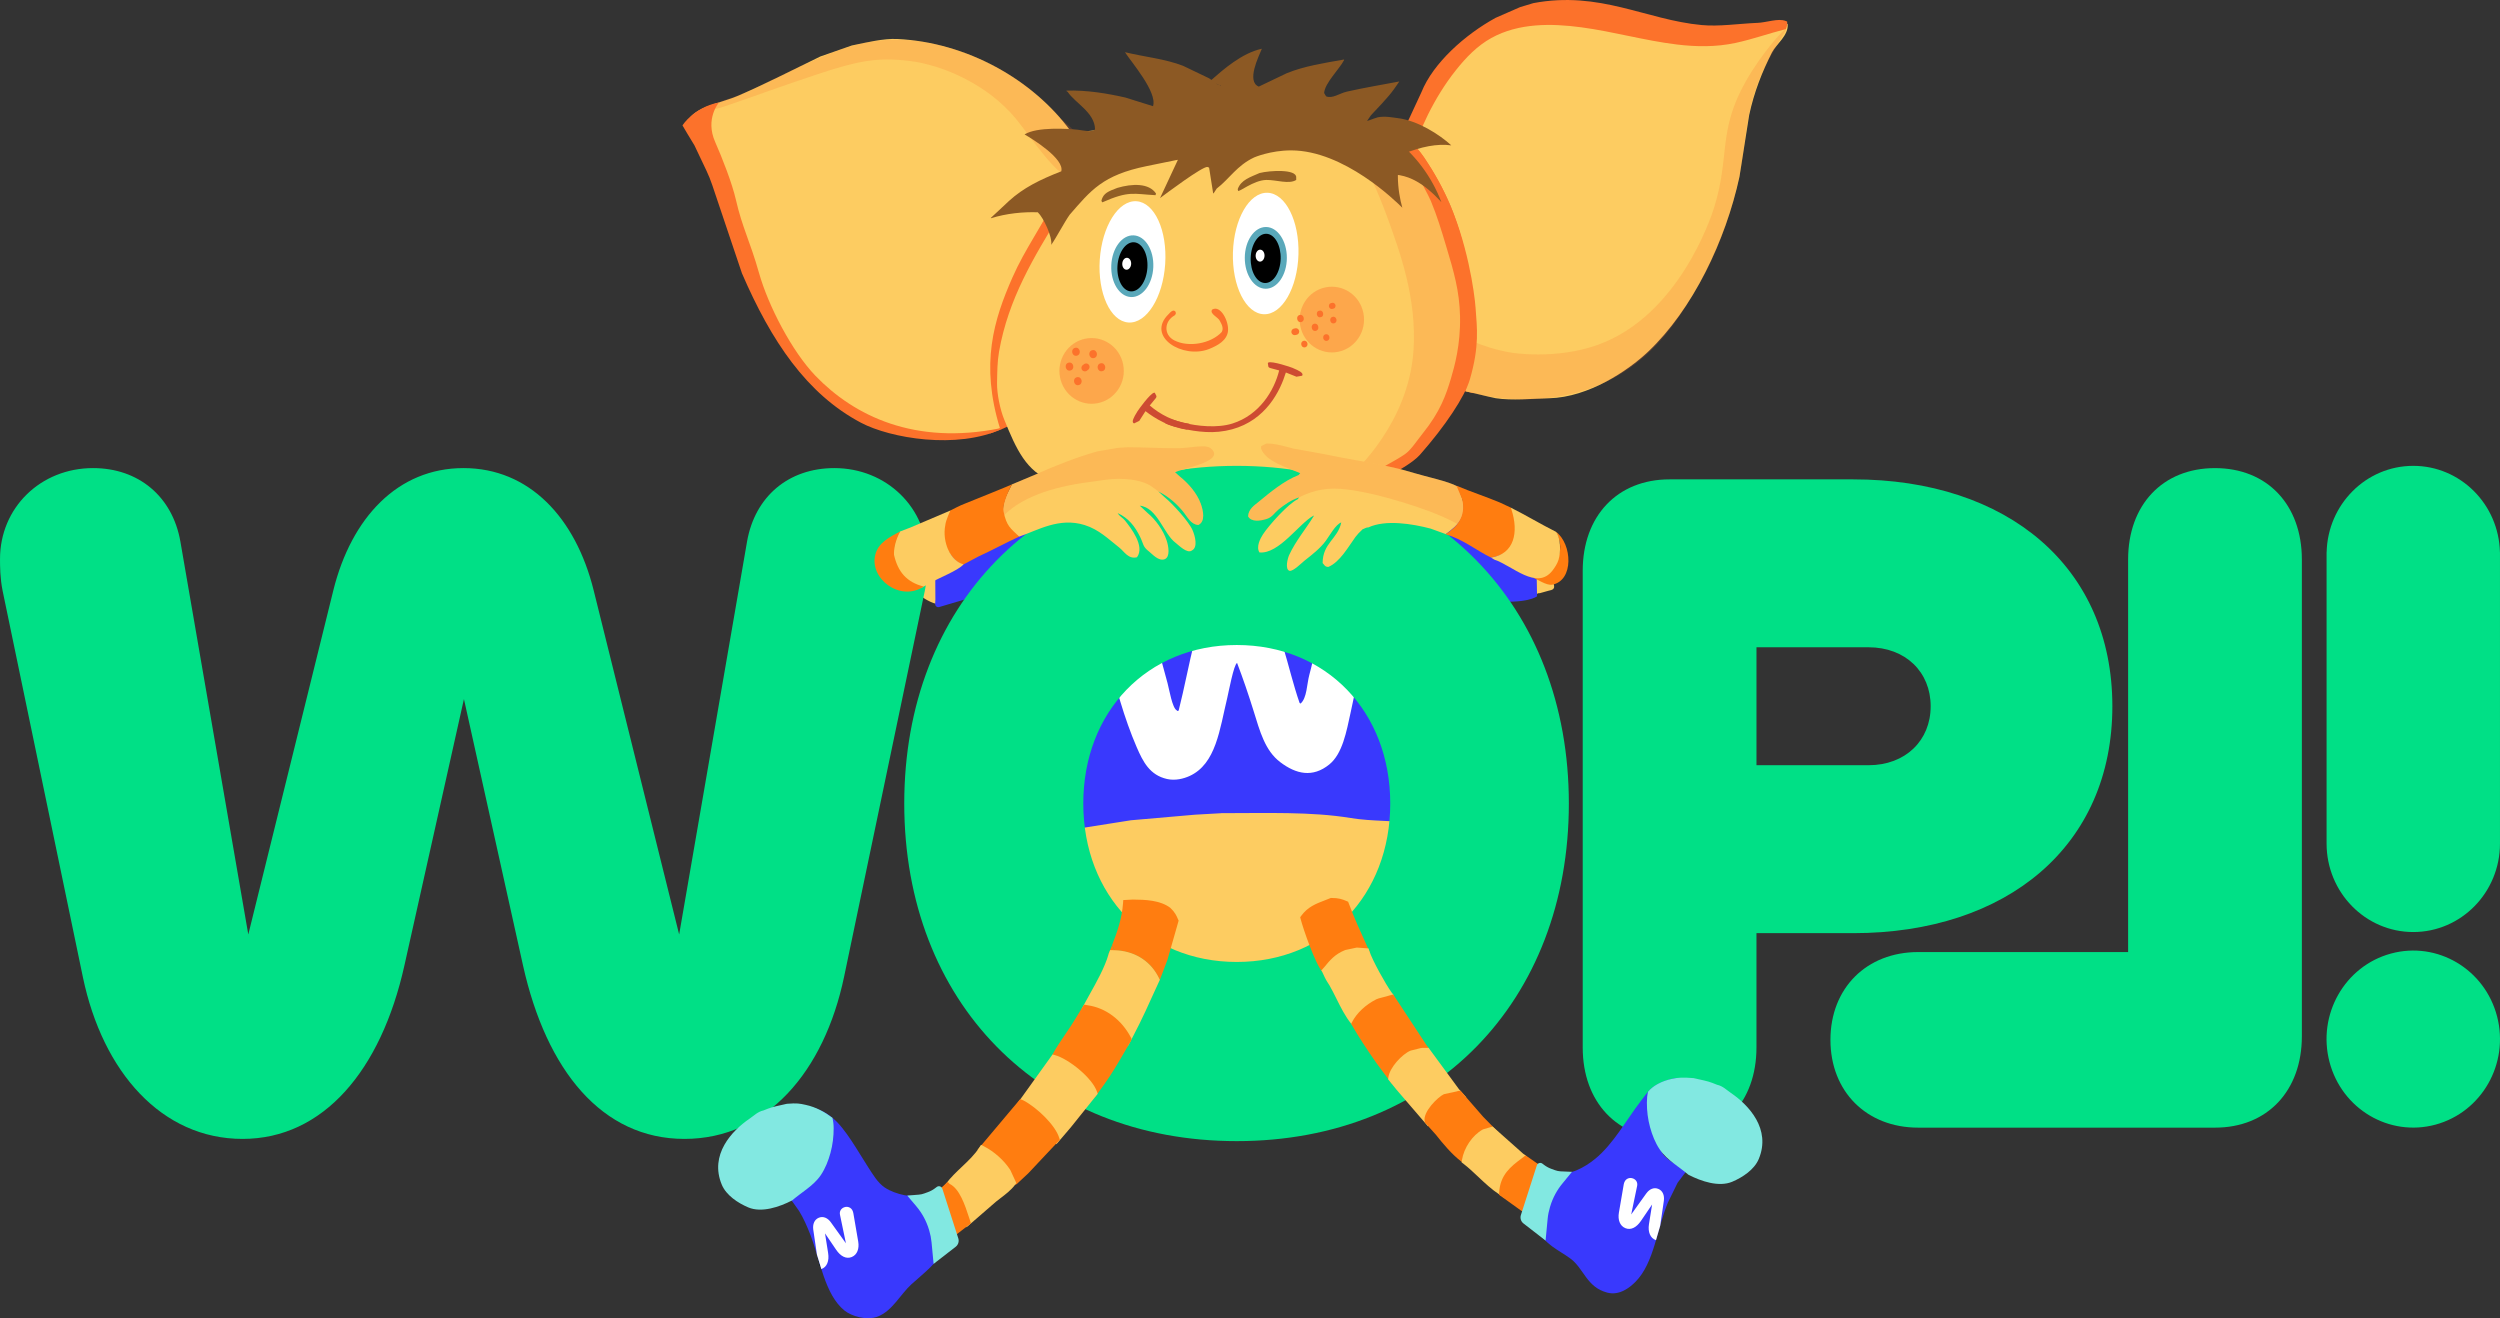 <svg xmlns="http://www.w3.org/2000/svg" id="Layer_2" data-name="Layer 2" viewBox="0 0 1416.98 747.17"><rect x="0" y="0" width="1416.98" height="747.17" fill="#333333" stroke="none"/><defs><style>      .cls-1 {        fill: #011723;      }      .cls-2 {        fill: #fff;      }      .cls-3 {        fill: #00e086;      }      .cls-4 {        fill: #915f25;      }      .cls-5 {        fill: #cd4b32;      }      .cls-6 {        fill: #fdcc61;      }      .cls-7 {        fill: #59a8ba;      }      .cls-8 {        fill: #ff7d10;      }      .cls-9 {        fill: #8c5924;      }      .cls-10 {        opacity: .2;      }      .cls-10, .cls-11, .cls-12 {        fill: #fc722b;      }      .cls-13 {        fill: #4b59a3;      }      .cls-11 {        opacity: .4;      }      .cls-14 {        fill: #3939fd;      }      .cls-15 {        fill: #82e8e1;      }    </style></defs><g id="Layer_1-2" data-name="Layer 1"><g><polygon class="cls-1" points="463.03 711.12 465.53 719.3 464.48 717.25 463.03 711.12"></polygon><polyline class="cls-12" points="796.85 91.47 793.51 74.43 805.52 75.77 846.66 175.64 835.08 222.85 819.46 219.1 793.92 79.03"></polyline><polygon class="cls-12" points="575.62 239.68 567.66 243.3 560.97 245.76 550.29 195.18 597.32 113.42 612.53 124.43 573.63 194.11 575.62 239.68"></polygon><path class="cls-6" d="M598.43,112.13c-7.6,15.65-17.52,29.08-24.53,45.01-10.65,24.15-18.36,49.08-7.13,85.61-25.49,11.87-59.22,3.77-75.86-5.02-30.84-16.3-50.91-46.32-67.49-84.71-6.09-18.06-12.16-36.15-18.25-54.22-2.88-6.08-5.78-12.16-8.65-18.24-2.36-3.76-5.16-6.23-6.8-11.35,3.29-8.63,18.94-10.72,28.63-14.93,16.78-7.3,31.21-14.8,46.56-22.24,5.96-2.1,11.91-4.17,17.87-6.25,8.89-1.83,17.96-4.05,25.75-3.69,39.43,1.85,76.89,23.01,98.28,52.19-3.17,2.47,28.23-3.01,25.08-.54-5.3,4.98,1.36,1.66-3.93,6.63.4,1.31-10.07,21.64-9.1,22.06,3.81-1.39-28.15-6.32-24.34-7.71,6.78-2.51,12.82-.93,18.94-2.04-5,6.48-10.02,12.96-15.03,19.44h.02Z"></path><path class="cls-6" d="M996.2,14.38c5.59-.24,11.91-2.8,16.24-1.09.27.1.52.23.79.33.64,6.48-6.49,11.37-8.93,16.16-5.58,11.01-10.1,22.42-12.89,35.48-1.83,11.65-3.67,23.32-5.5,34.97-7.87,36.15-26.41,75.17-51.96,99.28-11.02,10.4-33.4,25.68-55.85,26.22-10.65.26-20.73,1.38-30.25-.01-5.78-1.14-11.44-2.81-17.23-3.93,2.99-11.48,5.76-22.82,6.02-36.04.14-6.91-1.98-13.45-2.19-21.05-.93-5.25-1.88-10.48-2.83-15.73-4.99-25.38-13.24-43.16-24.2-59.3-3.62-5.33-8.45-9.67-12.29-14.54.28-4.04,1.79,1.22,2.58-1.88,5.74-1.13,10.88-8.31,15.42-7.47,2.28.53-5.3,6.27-3.02,6.8l-1.15,2.01c2.62-7.79-7.67.16-11.57-2.49l8.55-18.43c6.67-16.6,24.75-32.67,42.08-42.17,4.61-2.01,9.21-4.02,13.82-6.04,2.51-.76,5.04-1.51,7.54-2.28,37.8-7.12,63.69,9.46,95.36,12.43,9.97.93,20.51-.75,31.46-1.23v.02Z"></path><path class="cls-6" d="M819.37,121.28c-4.93-11.42-10.32-21.68-16.74-31.17-2.83-3.7-5.65-7.41-8.47-11.13l-.24.05c.66,4.53.07,11.77-1.64,15.16-.25-.03-.49-.06-.75-.1-2-2.81-4-5.6-6-8.41-9.33-9.57-23.24-12.43-37.1-15.16-7.61-1.51-18.34-3.01-28.02,1.52-6.99,3.26-12.04,8.6-16.42,13.73-1.69,1.98-3,6.35-5.96,6.66-2.47-3.36-.71-10.45-2.93-14.97-8.33,5.66-11.27,14.59-19.6,20.25-.83-.83,4.67-15.02,4.23-16.57,2.93-6.04-5.48-1.4-2.55-7.44l-.05-.24-1.16.24c-3.48.79-6.95,1.57-10.43,2.38-6.17,1.26-11.79,2.83-16.39,5.31-11.54,6.26-22.09,7.79-29.51,16.85-2.04,3.63-4.38,4.72-6.42,8.36l-4.01,4.49c-3.35-3.35,5.83-4.11,5.22-9.27-5.47,5.72-9.87,13.41-13.97,20.13-14.42,23.76-28.95,47.34-34.21,77.38-.99,5.68-1.02,11.56-1.13,17.77-.09,6.16,1.76,15.05,4.05,20.67,6.91,17.04,12.58,29.46,26.89,34.83,1.38.52,3.93,2.07,5.41,2.8,5.09,2.55,10.96,4.92,16.7,6.23,10.68,2.41,22.07,2.91,34.29,3.38,6.84-.5,13.68-.98,20.52-1.47,7.13-.3,14.23-.6,21.36-.9,10.08-1.24,20.17-2.48,30.25-3.69,4.2-.78,8.41-1.56,12.62-2.32,4.83-.91,9.64-1.81,14.47-2.7,15.16-3.09,28.71-6.48,40.21-12.16,35.48-17.5,45.45-59.54,35.91-108.37-2.3-11.76-4.42-22.78-8.46-32.12v.02Z"></path><path class="cls-13" d="M935.09,76.28h-.02s.04.02.04.02h0l-.02-.02Z"></path><path class="cls-4" d="M654.92,110.63c-12.47-.66-14.98-2.65-30.08,4.03-.26.11-.56-.99-.56-.99,1.14-4.31,4-5.22,8.99-7.17,8.5-2.5,17.96-2.79,21.95,3.18-.09.32-.21.62-.29.95v.02Z"></path><path class="cls-4" d="M701.71,108.1l-.18-.91c1.86-5.29,7.15-6.78,12.38-9.12,5.9-1.5,20.78-2.3,20.77,2.36-.02.52-.01,1.04,0,1.56-4.03,2.61-11.34-.09-16.93,0-7.29.12-15.73,7.28-16.03,6.1Z"></path><path class="cls-12" d="M665.72,178.81c-5.84,3.16-6.35,10.93-.14,14.11,7.99,4.11,20.71,1.94,26.89-4.74,1.03-1.92.35-3.78-1.03-6.23-.84-2.15-6.18-4.12-4.37-6.5,4.75-2.78,9.57,6.73,8.94,12.26-.6,5.14-5.52,8.01-10.62,10.07-14.88,5.98-36.2-6.99-22.98-19.78.89-1.05,2.11-2.22,3.1-1.89.45.15.68.47.75.57.09.12.17.6.18.79,0,.04.1.39-.28.83-.03.04-.14.29-.45.5Z"></path><path class="cls-12" d="M983.53,24.36c-10.91,2.33-22.01,2.2-33.04.87-18.29-2.2-36.1-7.35-54.37-9.77-16.93-2.25-35.38-2.45-50.81,6.06-8.01,4.42-14.43,11.1-20.12,18.26-6.19,7.79-11.36,16.21-15.81,25.15-2.13,4.29-3.92,8.95-6.47,12.99-.61.96-1.27,1.87-1.92,2.8-2.11-2.33-4.25-4.6-6.14-7.01.28-4.04-.79,3.11,0,0,.85-.17,3.99-6.65,4.95-8.84l5.85-12.61c6.67-16.6,24.75-32.67,42.08-42.17,4.61-2.01,9.21-4.02,13.82-6.04,2.51-.76,5.04-1.51,7.54-2.28,37.8-7.12,63.69,9.46,95.36,12.43,9.97.93,20.51-.75,31.46-1.23v.02c5.59-.24,11.91-2.8,16.24-1.09.27.1.52.23.79.33.15,1.5-.15,2.91-.68,4.25-9.63,2.43-19.02,5.82-28.74,7.89Z"></path><path class="cls-12" d="M407.56,58.04s-8.1,9.2-2.19,22.49c3.9,8.77,9.58,23.31,11.73,32.69,3.71,16.16,7.98,23.35,13.11,41.51,5.28,18.7,18.69,44.44,31.96,58.24,21.95,22.82,56.4,39.52,104.6,29.78.53,2.13.49-1.91,1.17.3-25.49,11.87-63.29,5.35-79.92-3.44-30.84-16.3-50.91-46.32-67.49-84.71-5.62-16.68-11.23-33.38-16.85-50.07-.93-2.76-2.02-5.47-3.27-8.1-2.26-4.76-4.53-9.53-6.78-14.29-2.36-3.76-6.8-11.35-6.8-11.35,0,0,6.15-10.15,20.73-13.05Z"></path><path class="cls-11" d="M736.99,184.78c1.97,10.09,11.59,16.63,21.47,14.62s16.3-11.83,14.32-21.92c-1.97-10.09-11.59-16.63-21.47-14.62-9.88,2.02-16.3,11.83-14.32,21.92Z"></path><path class="cls-11" d="M600.82,213.88c1.97,10.09,11.59,16.63,21.47,14.62,9.88-2.02,16.3-11.83,14.32-21.92-1.97-10.09-11.59-16.63-21.47-14.62-9.88,2.02-16.3,11.83-14.32,21.92Z"></path><g><polygon class="cls-5" points="660.67 238.99 660.93 239.03 661.17 238.97 660.67 238.99"></polygon><path class="cls-5" d="M719.44,208.38l.48.21,5.1,1.37c-2.82,11.47-11.2,25.26-26.47,30.08-8.51,2.7-19.97,1.53-27.85-.47-1.32-.33-4.44-1.19-6.92-2.03l-.22-.02c-.33.02-.67.03-1.04.06-.17,0-.38,0-.59,0l-1.18.32-.19.09-.28.5c-.02.08-.05.13-.07.21l-.05.28.09.62.47.48c1.23.62,2.71,1.05,4.05,1.45l.36.09c5.48,1.59,16.12,4.05,25.63,3.09,2.67-.27,5.21-.74,7.57-1.38,19.25-5.26,27.29-21.77,30.49-32.21l6.01,2.4,3.18-.56.15-.23c.71-1.38-2.05-2.75-5.16-4.04l-.3-.15c-1.15-.49-11.72-4.04-13.77-3.06l-.26.15-.05.28c.02.37.07.8.18,1.26.07.32-.02.57.26.87.1.1.14.25.38.34ZM660.93,239.03l-.27-.04.5-.02-.24.06Z"></path></g><path class="cls-10" d="M1012.28,16.47c.64.47-5.93,9.41-11.54,20.74-11.11,22.45-10.38,37.98-14.2,58.99-1.11,6.11-7.03,37.06-24.92,67.29-9.59,16.2-24.08,40.68-53.13,53.75-20.38,9.17-40,9.16-46.38,9.1-13.13-.13-23.96-2.48-31.5-4.68l5.16-27.75c4.99,2.06,12.16,4.54,21.02,6,0,0,24.95,4.12,48.85-4.47,45.79-16.46,64.14-72.19,65.8-77.47,9.28-29.5,1.97-43.54,18.15-72.04,9.05-15.93,21.85-30.07,22.69-29.46Z"></path><path class="cls-10" d="M609.27,102.02c-9.65-.47-25.35-24.9-33.56-34.83-15.72-19.01-40.84-30.3-60.36-32.66-17.91-2.17-28.96-.11-51.65,7.43-32.74,10.88-58.81,21.01-58.35,19.61,2.01-6.18,3.85-2.46,23.53-12.03,21.65-10.52,21.43-10.52,25.09-12.14,14.19-6.29,24.22-10.73,35.8-13.08,21.9-4.44,40.16.48,47.23,2.47,29.78,8.38,48.9,24.78,56.26,32.08,0,0,7.94,7.74,7.78,8.22,0,0,30.26,26.44,7.3,9.9-1.04-.75-12.14-6.73-12.14-6.73,0,0,1.98-1.06,5.59,1.22,7.14,4.5,7.58,3.39,8.59,10.2.27,1.82-.39,2.95-.15,3.06,14.85,6.59-.95,17.28-.95,17.28Z"></path><path class="cls-10" d="M769.49,85.77c4.85,8.76,11.26,22.02,16.97,37.76,7.27,20.04,16.63,45.87,14.7,75.09-2.7,40.75-32.85,68.98-38.25,73.14,0,0,28.98-.74,41.33-13.61,2.88-3,5.99-7.26,7.73-10.2,5.43-9.21,11.63-17.56,14.7-25.82,6.4-17.26,6.17-32.54,6.16-43.22-.07-44.35-19.15-78.08-30.47-94.78l-.44,15.74-11.87-3.93-10.37-5.59-10.17-4.57Z"></path><path class="cls-12" d="M796.77,82.9c.1,1.26,1.95,8.71,1.95,8.71,5.71,8.81,11.5,20.42,12.27,22.29,3.68,8.94,5.71,15.71,8.88,26.3,4.06,13.56,7.37,24.62,7.67,39.21.34,16.15-3.19,28.41-5.14,35.03-2.73,9.22-6.04,18.83-15.97,31.17-3.57,4.44-6.63,9.38-10.13,11.82-5.04,3.5-16.45,9.45-16.88,9.61-.29.11.23,4.56,6.94,2.46,4.53-1.41,14.62-7.42,18.41-11.7,14.4-16.28,25.55-33.16,28.32-42.69,5.55-19.05,4.05-29.27,3.25-40.64-.56-7.99-4.52-37.93-16.87-63.74-5.8-12.12-14.66-25.97-17.33-27.64,0,0-5.41-.62-5.37-.19Z"></path><g><path class="cls-12" d="M736.34,187.55c.06.25.06.5-.02.74-.03.24-.11.46-.26.67-.12.22-.3.38-.51.5-.2.16-.42.25-.67.3l-.72.15c-.32.07-.65.05-.97-.06-.13-.07-.28-.15-.42-.22-.26-.18-.47-.42-.63-.72-.06-.15-.1-.32-.16-.47-.06-.25-.06-.5.02-.74.03-.24.11-.46.26-.67.12-.22.3-.38.51-.5.2-.16.42-.25.67-.3l.72-.15c.32-.07.65-.05.97.06.13.07.28.15.42.22.26.18.47.42.63.72.06.15.1.32.16.47Z"></path><path class="cls-12" d="M739.67,196.87c-2.34.48-3.06-3.23-.73-3.71,2.34-.48,3.06,3.23.73,3.71Z"></path><path class="cls-12" d="M747.12,184.96l.07.37c.06.33.05.66-.06.99-.07.14-.14.29-.21.43-.18.27-.42.48-.71.64-.15.06-.32.11-.47.16-.24.06-.49.06-.73-.02-.24-.03-.45-.11-.66-.26-.21-.12-.37-.31-.49-.52-.16-.2-.25-.43-.29-.68l-.07-.37c-.06-.33-.05-.66.06-.99.07-.14.14-.29.21-.43.18-.27.42-.48.71-.64.15-.06.32-.11.47-.16.24-.06.49-.06.73.02.24.03.45.11.66.26.21.12.37.31.49.52.16.2.25.43.29.68Z"></path><path class="cls-12" d="M752.11,193.18c-2.34.48-3.06-3.23-.73-3.71,2.34-.48,3.06,3.23.73,3.71Z"></path><path class="cls-12" d="M756.11,183.28c-2.34.48-3.06-3.23-.73-3.71,2.34-.48,3.06,3.23.73,3.71Z"></path><path class="cls-12" d="M749.94,177.57c.06.24.06.49.01.73-.02.23-.08.45-.19.65-.09.21-.24.36-.4.47-.16.15-.34.23-.54.27l-.59.12c-.26.05-.53.03-.8-.09-.11-.07-.24-.15-.35-.23-.22-.18-.4-.43-.54-.73-.05-.15-.1-.32-.15-.47-.06-.24-.06-.49-.01-.73.02-.23.08-.45.19-.65.09-.21.24-.36.4-.47.16-.15.34-.23.54-.27l.59-.12c.26-.05.53-.03.8.09.11.07.24.15.35.23.22.18.4.43.54.73.05.15.1.32.15.47Z"></path><path class="cls-12" d="M756.94,173c.06.22.05.45,0,.67-.03.21-.09.41-.21.6-.1.19-.25.34-.43.44-.17.14-.36.22-.57.26l-.62.13c-.28.06-.55.04-.83-.07-.12-.06-.24-.14-.36-.2-.23-.16-.41-.39-.54-.65-.05-.14-.09-.29-.14-.43-.06-.22-.05-.45,0-.67.03-.21.09-.41.21-.6.1-.19.25-.34.43-.44.17-.14.36-.22.57-.26l.62-.13c.28-.06.55-.04.83.07.12.06.24.14.36.2.23.16.41.39.54.65.05.14.09.29.14.43Z"></path><path class="cls-12" d="M738.87,179.97l.07.37c.06.33.05.66-.06.99-.07.14-.14.29-.21.43-.18.27-.42.48-.71.64-.15.06-.32.11-.47.16-.24.06-.49.06-.73-.02-.24-.03-.45-.11-.66-.26-.21-.12-.37-.31-.49-.52-.16-.2-.25-.43-.29-.68l-.07-.37c-.06-.33-.05-.66.06-.99.07-.14.14-.29.21-.43.18-.27.42-.48.71-.64.15-.06.32-.11.47-.16.24-.06.49-.06.73.02.24.03.45.11.66.26.21.12.37.31.49.52.16.2.25.43.29.68Z"></path></g><g><path class="cls-12" d="M610.3,201.62c-2.83.58-3.71-3.91-.88-4.49,2.83-.58,3.71,3.91.88,4.49Z"></path><path class="cls-12" d="M620.01,202.96c-2.83.58-3.71-3.91-.88-4.49,2.83-.58,3.71,3.91.88,4.49Z"></path><path class="cls-12" d="M617.55,208.12c0,.26-.09.51-.21.73-.08.23-.24.44-.44.61l-.69.54c-.27.24-.58.39-.92.46-.17,0-.35.03-.52.03-.35-.02-.66-.14-.95-.33-.12-.11-.26-.22-.38-.33-.19-.19-.32-.41-.37-.67-.11-.25-.14-.5-.11-.78,0-.26.09-.51.21-.73.08-.23.24-.44.44-.61.24-.18.46-.37.69-.54.27-.24.58-.39.92-.46.17,0,.35-.03.52-.03.35.02.66.14.95.33.12.11.26.22.38.33.19.19.32.41.37.67.11.25.14.5.11.78Z"></path><path class="cls-12" d="M611.35,218.28c-2.83.58-3.71-3.91-.88-4.49,2.83-.58,3.71,3.91.88,4.49Z"></path><path class="cls-12" d="M606.62,210.02c-2.83.58-3.71-3.91-.88-4.49s3.71,3.91.88,4.49Z"></path><path class="cls-12" d="M624.72,210.4c-2.83.58-3.71-3.91-.88-4.49,2.83-.58,3.71,3.91.88,4.49Z"></path></g><g><path class="cls-6" d="M880.25,329.98c-.48-1.34-1.06-2.64-1.64-3.94-1.3-2.95-2.62-5.9-3.93-8.84-.66-1.47-1.29-2.96-1.98-4.41-.56-1.18-1.01-1.83-2.33-2.01-.75-.1-1.25.7-1.31,1.34-.39,3.7-.1,7.57.02,11.29.12,3.94.36,7.88.7,11.8.11,1.27,1.6,1.6,2.29.97.24.07.49.09.72.02,1.61-.45,3.22-.9,4.83-1.35.94-.26,2.35-.38,2.95-1.28.72-1.08.07-2.53-.32-3.6h0Z"></path><path class="cls-6" d="M532.33,330.56c-.27-3.48-.57-6.96-.89-10.43-.1-1.05-.19-2.28-1.34-2.68-.97-.34-2.19.23-3.06.6-2.51,1.08-4.78,2.81-6.61,4.86-1.95,2.2-3.45,4.79-4.35,7.61-.63,1.96-2.42,6.88.67,7.57.62.14,1.1-.14,1.38-.56,1.45.94,4.05,1.09,5.26,1.27-.44-.06,7.81,5.11,9.55,3.09,1.7-1.97-.43-8.95-.62-11.34h0Z"></path><path class="cls-14" d="M530.17,340.01l-.12-23.57,81.91-26.08,48.59-9.46,33.32,5.19h13.23l43.13-1.84,108.21,9.9,12.02,4.91.74,38.91s-5.25,4.64-27.54,2.56l-22.04-.55,4.76,15.85,6.76,34.26s6.01,28.13,4.26,45.77l1.75,26.85-.75,18.16-61.12-8.69-54.86-3.58-60.87,1.01-61.09,9.22-23.83,6.39-2.76-30.68s-1-16.11.5-28.64l1.75-26.85,4.01-31.2,8.39-30.47-.49-4.9s-8.98,6.32-38.12,6.39l-17.59,5.2c-1.18.35-2.35-.6-2.28-1.85l.12-2.21Z"></path><path class="cls-1" d="M688.82,284.23c1.97.24,3.94.49,5.91.73,4.93.77,10.82-.84,15.04.73v.91l-.36.37c-6.8,1.17-16.36,1.52-22.55-.55-.06-.3-.12-.61-.18-.91.12-.18.24-.37.36-.55.6-.24,1.19-.49,1.79-.73h0Z"></path><path class="cls-2" d="M763.99,327.9c-4.49,2.03-8.2,1.46-10.74,5.3-2.9,4.38-3.05,11.91-4.3,17.72-2.23,10.45-4.13,21.67-6.8,31.43-1.46,5.34-1.35,13.32-5.01,16.44-.18-.12-.36-.24-.54-.37-3.55-10.12-6.25-21.72-9.49-32.34-4.46-14.65-7.29-32.51-23.45-35.08-8.03-1.28-15.2,4.14-18.26,8.4-5.24,7.33-5.85,13.77-8.41,24.12-3.09,12.47-5.78,26.85-8.95,39.28-.24.06-.48.12-.72.18l-.36-.37c-2.56-1.39-4.21-11.73-5.19-15.35-2.71-10.05-5.64-20.52-8.06-30.33-1.54-6.25-1.91-12.28-5.19-16.63-1.83-2.42-6.43-5.87-11.27-4.93-14.46,2.81-12.96,19.6-9.66,33.98,4.36,19.03,9.68,37.97,16.65,54.08,3.63,8.4,7.44,15.87,17.18,18.09,4.77,1.09,9.49-.2,12.71-1.64,15.17-6.83,17.19-26.67,21.48-44.4.78-3.24,3.7-18.91,5.55-19.73,3.24,8.44,6.53,18.07,9.31,27.04,3.66,11.81,6.51,22.66,15.21,29.23,8.91,6.73,18.3,8.93,27.74,1.28,7.5-6.09,9.73-18.53,12.17-29.78,3.17-14.59,6.15-29.49,8.95-44.95,2.5-13.82,1.64-28.34-10.56-30.7h0Z"></path><path class="cls-6" d="M692.21,460.92c-4.95.28-9.91.56-14.86.84-12.11,1.05-24.22,2.11-36.33,3.16-16.03,2.53-32.06,5.06-48.09,7.59-11.14,2.46-22.29,4.92-33.44,7.37,5.03,11.16,9.93,21.55,16.93,30.55,15.53,20,43.19,29.23,71.62,36.03,5.71.77,11.42,1.55,17.13,2.32,8.98,1.53,23.54,3.36,33.65,1.68,4.68-.14,9.36-.28,14.04-.42,12.04-1.26,24.08-2.53,36.12-3.79,8.19-.77,16.37-1.55,24.56-2.32,31.75-6.46,57.98-13.39,72.04-37.72,2.68-4.65,10.69-23.74,8.87-31.19-17.27-2.67-34.54-5.34-51.81-8.01-12.31-2.25-24.32-1.26-37.15-3.37-22.36-3.69-47.91-2.73-73.28-2.74h0Z"></path></g><path class="cls-3" d="M1355.21,540.46c26.23-7.11,53.15,8.83,60.11,35.61,6.97,26.78-8.65,54.25-34.89,61.36-26.23,7.11-53.15-8.83-60.11-35.61-6.97-26.78,8.65-54.25,34.89-61.36Z"></path><g><path class="cls-3" d="M525.66,316.86c0-29.09-23.25-51.55-52.74-51.55-25.99,0-44.99,16.07-49.49,41.59l-38.49,222.76-48.49-195.2c-10.25-41.08-36.5-69.15-73.74-69.15s-63.49,28.07-73.74,69.15l-48.24,195.2-38.49-222.76c-4.5-25.52-23.75-41.59-49.49-41.59-29.75,0-52.74,22.45-52.74,51.55,0,3.83,0,10.72,1.5,18.12l45.49,218.93c11.25,53.84,44.74,91.61,90.48,91.61s78.49-38.79,91.73-98.24l33.75-151.06,33.5,151.06c13.25,59.45,44.74,98.24,91.48,98.24s79.23-38.27,90.48-91.86l45.74-218.68c1.5-7.4,1.5-14.29,1.5-18.12h0Z"></path><path class="cls-3" d="M700.99,264.04c-111.73,0-188.47,79.1-188.47,191.37s76.74,191.37,188.47,191.37,188.22-79.36,188.22-191.37-76.74-191.37-188.22-191.37h0ZM700.99,545.23c-50.74,0-86.99-37.77-86.99-89.82s36.24-89.82,86.99-89.82,86.99,37.77,86.99,89.82-36.24,89.82-86.99,89.82Z"></path><path class="cls-3" d="M1197.27,400.3c0-78.84-59.24-128.6-146.98-128.6h-103.98c-29.75,0-49.24,20.92-49.24,51.8v270.22c0,30.88,19.5,51.8,49.24,51.8s49.24-20.92,49.24-51.8v-64.81h54.74c87.74,0,146.98-49.75,146.98-128.6h0ZM995.56,366.87h63.49c21,0,35.24,14.03,35.24,33.42s-14.25,33.43-35.24,33.43h-63.49v-66.85Z"></path><path class="cls-3" d="M1255.44,265.32c-29.75,0-49.24,20.93-49.24,51.8v222.5h-118.98c-29.24,0-49.74,20.41-49.74,49.76s20.5,49.76,49.74,49.76h168.22c29.75,0,49.24-20.93,49.24-51.8v-270.22c0-30.87-19.49-51.8-49.24-51.8h0Z"></path><path class="cls-3" d="M1416.97,314.21v-1.25h-.03c-.65-27.13-22.38-48.92-49.11-48.92s-48.46,21.79-49.11,48.92h-.03v165.14h0c0,27.71,22,50.17,49.14,50.17s49.14-22.46,49.14-50.17v-163.88h0Z"></path></g><g><path class="cls-8" d="M754.68,511c-6.75,2.72-11.57,3.89-15.57,9.32,1.43,5.81,8.5,25.69,11.81,29.05,1.26-6.83,12.79-13.87,22.2-12.06-3.77-8.23-7.16-15.66-10.56-24.67-2.24-1-4.3-1.66-7.88-1.64h0Z"></path><path class="cls-8" d="M752.19,553.53l-2.67-2.72c-3.8-3.87-11-24.55-12.34-30l-.23-.94.57-.78c3.76-5.09,8.09-6.76,13.58-8.87.91-.35,1.86-.72,2.85-1.12l.35-.14h.38c3.82-.03,6.14.68,8.68,1.81l.76.34.3.79c3.36,8.92,6.66,16.13,10.47,24.47l1.65,3.6-3.79-.67c-3.86-.74-8.66.22-12.81,2.57-3.86,2.19-6.56,5.2-7.05,7.87l-.7,3.78ZM741.3,520.78c1.6,5.84,6.19,18.43,9.24,24.32,1.58-2.53,4.18-4.92,7.46-6.78,3.8-2.15,7.96-3.31,11.85-3.33-3.07-6.73-5.99-13.28-8.85-20.8-1.77-.73-3.4-1.13-5.95-1.15-.88.35-1.73.68-2.55,1-4.75,1.83-8.27,3.18-11.21,6.75Z"></path></g><g><path class="cls-6" d="M769.18,539.14c-2.03.43-4.06.85-6.09,1.28-5.55,2.22-8.14,5.63-11.63,9.86.52,2.64,2.53,5,3.76,7.12,4.07,7.05,7.15,15.34,12.17,21.56h.18c1.36-6.29,12.46-14.49,20.4-14.43-.06-.18-.12-.37-.18-.55-3.72-3.69-11.8-18.86-13.6-24.48-1.67-.12-3.34-.24-5.01-.37h0Z"></path><path class="cls-6" d="M769.17,581h-2.54l-.78-.74c-3.4-4.22-5.93-9.3-8.37-14.21-1.27-2.55-2.58-5.19-3.98-7.61-.32-.55-.69-1.12-1.08-1.7-1.16-1.76-2.04-3.8-3.07-6.02l-.45-.66,1.58-1.77c3.3-4.02,6.15-7.49,11.88-9.78l.33-.1,6.35-1.34,6.62.48.42,1.3c1.76,5.51,9.33,19.03,12.62,23.6l.97,1.2,1.03,2.83-2.76.07h-.07c-7.25,0-17.28,7.74-18.37,12.84l-.34,1.6ZM753.67,550.77c.44,1.23,1.27,2.48,2.07,3.7.43.65.85,1.29,1.2,1.91,1.45,2.52,2.8,5.22,4.09,7.83,1.85,3.72,3.75,7.54,6,10.88,3.19-5.39,10.65-10.66,17.3-12.17-3.96-5.49-9.52-16.1-11.58-21.49l-3.44-.25-5.65,1.19c-4.61,1.88-6.9,4.63-10,8.39Z"></path></g><g><path class="cls-8" d="M788.69,565.81c-.49.67-6.55,1.79-7.69,2.37-5.24,2.7-10.15,6.78-12.89,12.06,4.21,7.29,8.89,14.27,13.6,21.01,2.03,2.74,4.06,5.48,6.09,8.22,1.53-7.79,10.05-15.26,19.69-15.16v-.18c-.18-.18-.36-.37-.54-.55-6.08-9.26-12.17-18.52-18.26-27.77h0Z"></path><path class="cls-8" d="M788.88,614.32l-8.76-11.83c-5.84-8.35-10.07-14.87-13.73-21.2l-.57-.98.52-1.01c2.67-5.14,7.55-9.73,13.75-12.92.65-.34,1.79-.63,3.75-1.13,1.07-.27,2.79-.7,3.47-.96l2.36-.62,18.81,28.62,1.3,1.71-.31,2.19-2.01.16h-.17c-8.91,0-16.25,6.96-17.54,13.53l-.87,4.44ZM770.42,580.22c3.47,5.91,7.49,12.09,12.92,19.85l3.77,5.09c2.91-6.41,9.49-11.38,16.77-12.6l-15.92-24.22c-.77.24-1.78.5-3.16.85-1.02.26-2.55.64-2.91.81-5.05,2.6-9.09,6.2-11.47,10.21Z"></path></g><g><path class="cls-6" d="M807.13,595.96c-2.33.49-4.65.97-6.98,1.46-3.96,1.65-10.79,8.79-11.27,13.7,1.37,1.71,2.74,3.41,4.12,5.12,5.13,5.97,10.26,11.94,15.39,17.9,2.03-8.33,7.6-14.68,17.9-14.62l-.9-.91c-5.55-7.55-11.1-15.1-16.65-22.66h-1.61Z"></path><path class="cls-6" d="M809.4,638.41l-17.91-20.83-4.69-5.82.08-.84c.58-5.85,7.99-13.49,12.51-15.38l.35-.11,5.31-1.33,1.01-.18h3.67l17.16,23.36,4.23,4.74-4.85-.46h-.14c-10.43,0-14.36,7.1-15.81,13.07l-.92,3.77ZM790.99,610.55l3.54,4.39,13.03,15.16c2.69-6.85,7.86-11.16,14.73-12.31l-14.55-19.81h-.39l-6.61,1.38c-3.14,1.42-8.73,7.18-9.75,11.18Z"></path></g><path class="cls-14" d="M952.2,611.1c-1.43.18-2.42.03-3.85.21-4.66,1.07-8.76,2.75-11.99,5.3-2.48,1.95-4.32,4.79-6.26,7.31-8.23,10.69-15.56,24.4-25.95,32.89-3.12,2.55-6.78,4.93-10.74,6.58-1.59.66-4.76,1.64-6.62,1.1-2.84.79-6.4,4.03-8.06,6.21-4.01,5.28-10.33,16.21-6.62,26.49,2.84,7.86,11.64,11.48,17.9,16.08,7.82,5.75,9.15,16.25,20.94,19.37,6.96,1.84,12.83-2.87,16.11-6.21,10.5-10.7,12-29.64,18.26-44.77,1.85-3.78,3.7-7.55,5.55-11.33,1.61-2.13,3.22-4.26,4.83-6.39h-.36c-4.16-4.06-11.78-6.15-13.96-12.06,6.42,4.42,11.89,9.59,19.69,12.79,15.66,6.41,28.82-1.23,33.47-13.15,5.58-14.32-7.36-24.67-14.68-30.33-1.4-1.09-8.74-7.01-10.02-6.21-6.58,3.23-14.44,15.27-15.93,24.12-.9,5.32,3.18,14.37,1.61,17.17v-.37c-1.8-1.86-2.21-5.21-2.86-8.22-2.7-12.4,3.4-23.85,10.02-29.23,2.15-1.46,4.3-2.92,6.44-4.38-4.95-1.83-8.34-3.05-15.81-3.06l-1.1.11Z"></path><g><path class="cls-8" d="M825.03,620.81c-1.97.43-3.94.85-5.91,1.28-2.97,1.32-10.58,9.14-9.66,13.15,1.97,2.19,3.94,4.38,5.91,6.58,4.09,5.18,8.75,10.8,13.96,14.8h.18c.78-7.08,7.71-16.32,15.04-16.81-1.79-1.83-3.58-3.65-5.37-5.48-4-4.51-7.99-9.01-11.99-13.52h-2.15Z"></path><path class="cls-8" d="M831.29,658.66h-2.45l-.71-.41c-5.27-4.04-9.99-9.67-14.32-15.15l-6.18-6.87-.12-.52c-1.27-5.58,7.76-14.13,10.81-15.48l.38-.12,6.96-1.51.8-.24,1.34-.15,12.84,14.76,8.41,8.58-4.39.29c-6.15.41-12.49,8.73-13.18,15.01l-.2,1.81ZM811.37,634.36l5.47,6.09c3.58,4.53,7.36,9.07,11.4,12.65,1.85-5.92,6.73-12.12,12.38-14.41l-2.85-2.91-11.47-12.92h-1.08l-5.47,1.18c-2.73,1.36-8.27,7.6-8.39,10.32Z"></path></g><g><path class="cls-6" d="M845.43,640.91c-1.37.37-2.74.73-4.12,1.1-5.04,2.85-9.62,9.17-10.74,15.89,6.97,5.34,12.78,12.41,20.23,17.36.05-7.21,7.15-17.6,13.07-18.64-.12-.18-.24-.37-.36-.55-4.64-2.1-8.66-6.87-12.53-10.05-1.86-1.53-3.24-4.09-5.55-5.12h0Z"></path><path class="cls-6" d="M863.45,654l1.25.85,2.5,3.26-3,.52c-4.86.85-11.36,10.34-11.41,16.65l-.03,3.72-3.06-2.03c-4.35-2.89-8.15-6.47-11.83-9.94-2.86-2.69-5.56-5.24-8.5-7.5l-.97-.75.2-1.22c1.18-7.06,5.89-14.02,11.74-17.33l.47-.19,5.27-1.52.47.48,16.89,15.01ZM832.77,657.06c2.73,2.19,5.31,4.62,7.81,6.97,2.78,2.62,5.63,5.3,8.68,7.64,1.36-5.79,5.56-12.43,10.39-15.48-2.27-1.54-4.35-3.49-6.38-5.4-1.23-1.16-2.4-2.25-3.54-3.19-.83-.69-1.54-1.49-2.22-2.27-.77-.88-1.51-1.73-2.32-2.26l-3.12.83c-4.35,2.57-8.04,7.82-9.29,13.15Z"></path></g><g><path class="cls-8" d="M864.76,657.35c-6,4.64-12.57,8.64-13.07,18.82,5.85,4.2,11.69,8.4,17.54,12.61-.05-10.69,5.94-15.08,9.13-21.92-4.53-3.17-9.07-6.33-13.6-9.5h0Z"></path><path class="cls-8" d="M871.25,692.72l-21.6-15.53.05-1.12c.5-10.21,6.73-14.93,12.22-19.09.55-.41,1.09-.83,1.64-1.25l1.14-.89,16.2,11.31-.74,1.57c-1.03,2.2-2.32,4.15-3.56,6.03-2.78,4.2-5.41,8.17-5.37,15.01l.02,3.95ZM853.77,675.17l13.71,9.85c.79-5.93,3.44-9.94,5.82-13.54.89-1.34,1.73-2.62,2.48-3.97l-10.96-7.66c-.17.13-.34.26-.52.39-5.23,3.96-9.77,7.41-10.53,14.92Z"></path></g><g><path class="cls-8" d="M656.17,553c-.1.24-.18.51-.28.75-.12.06-.24.12-.36.18-2.37-9-13.08-15.08-24.34-14.98.1-.26.2-.53.32-.79l.2.43c10.79.33,19.58,5.52,24.46,14.41Z"></path><path class="cls-8" d="M656.97,554.5c-.24-.51-.5-1.02-.8-1.51-4.88-8.89-13.68-14.09-24.46-14.41l-.2-.43-1.2-2.44c-.3.75-.6,1.53-.9,2.28l-1.04,2.61-.16.43h.04l2.09-.02.86-.02h.28c10.61,0,20.08,5.76,22.11,13.47l.76,2.34.22-.12,2.75-1.4-.36-.77Z"></path><path class="cls-8" d="M668.04,521.81l-6.3,22.08-4.27,11.3-.14.08-.36-.77c-.24-.51-.5-1.02-.8-1.51-4.88-8.89-13.68-14.09-24.46-14.41l-.2-.43-1.2-2.44c2.87-7.37,5.6-15.04,6.22-23.77l.12-1.79,5.46-.29c7.24.04,15.45.41,21.1,4.6l.18.16c2.63,2.5,3.49,4.52,4.17,6.13l.48,1.06Z"></path></g><g><path class="cls-6" d="M630.47,540.6c-2.46,9.58-9.82,21.4-14.32,29.78,9.61.88,21.44,9.1,23.63,17.36.06-.12.12-.24.18-.37,1.37-2.68,2.74-5.36,4.12-8.04,3.86-7.73,7.3-15.88,11.1-23.93-4.08-8.52-12.31-14.84-24.7-14.8h0Z"></path><path class="cls-6" d="M629.22,538.5c-.04.18-.78,1.92-.84,2.1-.02.14-.06.28-.12.43-2.05,7.19-6.88,15.84-10.81,22.84-.7,1.24-1.38,2.46-1.99,3.62-.38.65-.72,1.3-1.06,1.91l-1.46,2.73,1.93.18,1.1.1c9.13.83,19.98,8.69,21.87,15.86l.58,2.14.74,2.71-.35.59,2.62-4.8.16-.31,4.25-8.35c2.35-4.7,4.61-9.67,6.76-14.45,1.44-3.18,2.87-6.35,4.37-9.53l.42-.88-.06-.12-.36-.77c-.24-.51-.5-1.02-.8-1.51-4.88-8.89-13.68-14.09-24.46-14.41l-2.49-.08ZM639.93,583.04c-4.03-6.9-12.84-12.5-20.64-14.21.52-.96,1.08-1.93,1.64-2.95,3.93-7.02,8.77-15.67,11.05-23.22,9.47.41,16.85,4.88,20.98,12.78-1.34,2.87-2.65,5.78-3.95,8.65-2.15,4.76-4.37,9.67-6.68,14.31l-2.39,4.64Z"></path></g><g><path class="cls-8" d="M615.26,571.66c-1.25,2.13-2.51,4.26-3.76,6.39-4.2,7.14-9.39,13.54-13.24,20.65v.18c5.97,1.18,14.78,8.71,18.08,12.97,1.43,2.19,2.86,4.38,4.3,6.58,1.31-1.83,2.63-3.65,3.94-5.48,5.38-7.52,9.8-15.72,14.68-23.93-4.37-8.4-12.72-16.17-23.98-17.36h0Z"></path><path class="cls-8" d="M620.55,621.99l-5.87-9c-3.14-4.05-11.53-11.07-16.8-12.11l-1.62-.32v-2.2l.25-.64c2.16-4,4.76-7.81,7.28-11.49,2.03-2.98,4.14-6.06,6-9.22l4.61-7.6,2.16.38c10.13,1.46,19.21,8.23,24.44,18.29l.44.83-.49,1.18c-1.18,1.99-2.34,3.99-3.49,5.97-3.68,6.35-7.16,12.34-11.29,18.11l-5.63,7.83ZM601.16,597.64c6.4,2.48,13.88,9.26,16.74,12.96l2.81,4.29,2.25-3.14c4.01-5.61,7.44-11.52,11.07-17.78.96-1.66,1.93-3.33,2.91-4.99-4.64-8.26-12.23-13.82-20.65-15.13l-3.08,5.25c-1.93,3.28-4.07,6.42-6.15,9.46-2.1,3.08-4.11,6.02-5.91,9.08Z"></path></g><g><path class="cls-6" d="M597.36,599.98c-5.91,8.22-11.81,16.44-17.72,24.67,6.62,2.04,13.88,8.5,17.18,14.07.84,2.01,1.67,4.02,2.51,6.03,2.03-2.37,4.06-4.75,6.09-7.12,4.83-6.03,9.67-12.06,14.5-18.09-2.3-7.01-15.04-17.54-22.55-19.55h0Z"></path><path class="cls-6" d="M598.74,648.53l-3.69-8.88c-2.98-4.93-9.72-11.12-15.98-13.05l-2.7-.83,20.19-28.1,1.31.35c7.83,2.1,21.36,13.01,23.94,20.88l.35,1.07-15.2,18.96-8.22,9.62ZM582.81,623.68c6.59,2.95,12.82,9.09,15.72,13.98l.13.26,1.26,3.04,4-4.68,13.71-17.11c-2.67-5.76-12.57-14.29-19.5-16.82l-15.32,21.32Z"></path></g><path class="cls-14" d="M445.76,625.93c-3.17,1.29-7.07,1.73-10.02,2.56v.18c8.87,1.54,14.53,11.5,16.29,20.46,1.33,6.75-.19,16.41-3.76,19.55h-.18c2.28-15.71,3.23-24.31-6.26-33.98-1.57-1.6-5.83-5.76-8.59-5.12-3.06.63-5.43,2.84-7.69,4.38-9.64,6.57-21.87,19.56-15.04,35.81,2.4,5.7,8.68,9.86,14.32,12.24,9.87,4.17,24.34-3.51,29.89-7.49,3.34-2.4,5.29-7.82,9.24-9.39-.18.24-2.02,1.84-2.2,2.09-3.46,2.98-6.81,4.86-10.27,7.85-2.03,1.22-1,4.09-3.03,5.31l.72.73c1.25,1.77,2.51,3.53,3.76,5.3,2.44,3.97,4.49,8.62,6.26,13.15,5.75,14.72,8.2,34.21,19.51,43.3,3.81,3.06,12.57,5.87,18.97,3.29,8.24-3.32,12.75-12.65,18.97-18.27,3.11-2.82,13.77-11.54,15.04-14.98-.06-2.5-.12-4.99-.18-7.49.79-8.25-3.7-24.24-8.77-26.86-2.62-1.36-6.69-.43-10.02-1.1-3.99-.79-8.3-2.35-11.27-4.38-4.07-2.78-6.76-7.51-9.49-11.69-5.39-8.28-12.71-21.78-20.12-27.82-4.64-3.78-9.19-5.61-16.03-7.07-3.21-.68-6.73.33-10.02-.55h0Z"></path><g><path class="cls-8" d="M578.39,625.93c-6.92,8.22-13.84,16.44-20.76,24.67,6.05,1.6,16.27,11.79,17,19,.18-.06.36-.12.54-.18,2.09-1.95,4.18-3.9,6.26-5.85,2.09-2.19,4.18-4.38,6.26-6.58,3.58-3.84,7.16-7.67,10.74-11.51-2.12-6.83-12.93-18.05-20.05-19.55h0Z"></path><path class="cls-8" d="M573.01,672.29l-.37-2.48c-.63-6.13-10.07-15.8-15.52-17.25l-3.1-.82,24.25-28.81,1.87.82c7.8,4.14,17.96,13.96,20.19,21.11l.36,1.15-17.83,18.97-6.65,6.21-3.2,1.09ZM560.96,649.76c5.68,2.95,12.45,10.04,14.83,16.32l4.3-4.01,16.04-17.06c-2.49-5.8-11.03-14.7-17.05-16.77l-18.12,21.53Z"></path></g><g><path class="cls-6" d="M556.73,651.5c-5.09,7.93-13.43,13.21-18.97,20.65,6.16,2.13,10.4,12.23,11.46,19.55,4.71-4.08,9.43-8.16,14.14-12.24,3.41-2.74,7.77-5.6,10.38-9.13-.95-2.07-1.91-4.14-2.86-6.21-3.31-5.07-8.64-9.79-14.14-12.61h0Z"></path><path class="cls-6" d="M547.76,695.63l-.52-3.63c-1.05-7.3-5.22-16.22-10.12-17.92l-2.63-.91,1.68-2.25c2.64-3.54,5.87-6.6,9-9.56,3.73-3.54,7.26-6.88,9.9-10.98l.97-1.51,1.58.81c5.85,2.99,11.42,7.96,14.91,13.3l.15.26,3.38,7.32-.73.98c-2.18,2.95-5.44,5.44-8.32,7.63-.84.64-1.66,1.26-2.42,1.88l-16.82,14.57ZM540.88,671.46c4.95,3.28,8.15,10.51,9.62,16.46l11.56-10.02c.85-.69,1.7-1.33,2.56-1.99,2.44-1.86,4.95-3.77,6.77-5.89l-2.27-4.91c-2.82-4.26-7.13-8.26-11.77-10.96-2.75,3.83-6.17,7.06-9.48,10.2-2.51,2.37-4.9,4.64-7,7.12Z"></path></g><g><path class="cls-8" d="M537.04,672.7c-2.86,2.68-5.73,5.36-8.59,8.04,3,6.34,5.23,13.46,6.09,22.29,4.47-3.47,8.95-6.94,13.42-10.41-2.16-6.45-5.27-17.54-10.92-19.91h0Z"></path><path class="cls-8" d="M532.91,706.85l-.35-3.62c-.77-7.84-2.64-14.71-5.9-21.61l-.64-1.36,11.09-10.38,1.09,1.11c5.71,2.75,8.77,12.13,11.02,19.02l1.1,3.33-17.41,13.5ZM530.88,681.23c2.57,5.75,4.29,11.7,5.21,18.04l9.53-7.39-.19-.58c-1.78-5.44-4.38-13.43-8.09-16.12l-6.46,6.04Z"></path></g><path class="cls-15" d="M432.71,629.4c-3.21.66-5.47,3.02-7.84,4.63-10.09,6.88-22.9,20.48-15.74,37.5,2.51,5.97,9.09,10.32,14.99,12.82,7.56,3.19,17.67-.25,24.84-3.96,2.63-2.22,5.44-4.2,8.16-6.29,3.03-2.33,6.01-4.9,8.16-8.12,2.51-3.74,4.23-8.15,5.42-12.49,1.24-4.55,1.83-9.28,1.81-14-.01-2.07-.23-4.04-.71-5.93-4.31-3.23-9.23-6.07-15.28-7.36-3.36-.72-4.65-1.05-10.5-.58h0c-4.28.98-7.83,1.64-10.5,2.67l-.82.32c-.12.03-2.02.79-2.02.79Z"></path><g><path class="cls-6" d="M667.53,267.05c5.13-2,24.98-3.62,18.62-12.97-5.44-.87-11.95,1.09-18.62,1.1-10.46,0-18.53-1.58-28.28-1.64h0c-1.91.13-3.82.25-5.73.37-3.88.67-7.76,1.34-11.63,2.01-12.18,3.44-23.6,8.06-34.37,12.79-4.65,1.95-9.31,3.9-13.96,5.85-.84,1.64-1.67,3.29-2.51,4.93-5.18,10.3-2.5,20.54,6.62,24.67,10.53-3.62,22.63-11.07,37.05-6.58,8.24,2.57,13.59,8.04,19.69,12.79,2.78,2.17,5.1,6.73,10.02,5.48,4.73-6.33-3.68-16.87-6.8-20.83-1.18-1.5-3.24-2.44-4.12-4.2,6.14,2.86,9.77,7.48,12.71,13.52,2.01,4.13,1.44,5.49,5.01,8.22,1.83,1.4,5.41,5.75,8.95,4.38,3.2-1.36,2.13-7.36,1.07-10.6-1.89-5.82-6.45-12.01-10.74-15.53-1.49-1.4-2.98-2.8-4.48-4.2,9.98,1.05,13.48,15.97,20.23,21.01,1.68,1.26,6.65,6.45,9.31,4.38,3.53-1.76,1.76-8.29.36-11.51-2.16-4.97-11.45-15.07-15.57-18.45-1.31-1.1-2.76-2.62-4.08-3.71l.32.24c5.89,2.92,10.61,7.13,14.5,12.06,2.03,2.57,3.93,6.57,8.06,6.94,4.17-1.91,2.84-8.13,1.43-12.06-2.2-6.12-7.17-11.64-11.81-15.35l-2.8-2.52,1.55-.58Z"></path><path class="cls-8" d="M570.58,275.83s-16.32,6.72-23.84,9.68c-2.42.85-8.07,3.84-8.07,3.84-3.18,2.04-5.2,11.83-3.75,17.17.83,1.95,1.65,3.9,2.48,5.85,1.09,1.72,5.65,8.23,8.79,7.5,1.91-1.04,6.66-3.5,8.56-4.54,7.63-3.47,15.31-7.71,22.93-11.18-4.96-4.73-7.14-5.87-8.87-14.18-1.02-4.92,4.75-15.42,4.75-15.42l-2.99,1.28Z"></path><path class="cls-6" d="M538.66,289.35c-7.58,3.23-15.15,6.45-22.73,9.68-1.91.73-3.82,1.46-5.73,2.19-1.58,1.35-2.96,6.29-3.4,8.59-1.95,10.14,3.69,16.19,8.77,19.91,1.34.98,4.53,3.89,6.98,3.29,1.67-.91,3.34-1.83,5.01-2.74,4.84-2.88,15.17-6.7,18.62-10.41-7.21-1.57-12.35-12.49-10.38-22.29.24-2.64,2.86-8.22,2.86-8.22h0Z"></path><path class="cls-8" d="M510.32,301.12c-5.98,3.28-12.37,6.26-14.19,13.17-3.56,13.51,13.93,27.06,27.44,18.17-9.84-2.49-14.71-8.49-16.85-17.99-.31-6.97,3.6-13.36,3.6-13.36h0Z"></path><path class="cls-10" d="M656.61,278.56c2.49,1.38,4.46,2.44,6.17,3.77,3.41,2.64,5.68,5.52,8.33,8.29,1.08,1.13,1.71,2.53,2.54,3.47,2.29,2.57,4.12,3.85,5.69,3.4.69-.2,1.33-.77,1.86-1.86,1.52-2.73.49-7.13-.61-10.17-2.2-6.12-7.17-11.64-11.81-15.35l-3.13-2.53,1.88-.58c5.13-2,27.38-5.93,18.61-12.97-2.96-2.38-11.94.02-18.6.02-10.46,0-18.54-.51-28.29-.57h0c-1.91.13-3.82.25-5.73.37-3.88.67-7.76,1.34-11.63,2.01-12.18,3.44-23.6,8.06-34.37,12.79-4.65,1.95-9.31,3.9-13.96,5.85-.84,1.64-1.67,3.29-2.51,4.93-2.27,4.51-3.03,9.01-2.4,12.98,6.38-6.42,14.68-10.63,23.13-13.52,9.29-3.17,19.01-4.88,28.72-6.1,4.31-.54,8.1-1.36,13.18-1.38,10.89-.06,16.15,2.6,17.98,3.62.94.53,4.94,3.53,4.94,3.53Z"></path></g><path class="cls-6" d="M717.8,251.37c-1.14.6-2.11.95-3.04,1.64v1.28c2.7,7.31,14.89,10.76,22.2,13.88-.3.37-.6.73-.9,1.1-8.46,3.29-16.27,9.91-22.91,15.35-2.35,1.92-5.54,3.99-5.73,8.04,1.75,3.31,6.87,2.66,10.56,1.46,3.17-1.03,4.35-3.44,6.62-5.3,3.43-2.8,7.16-5.42,11.81-6.94-.3.37-.6.73-.9,1.1-5.32,2.45-16.37,14.82-19.69,19.91-1.56,2.39-3.98,7.15-1.97,10.23,11.04,1.06,22.52-16.48,30.61-20.83h.18v.18c-4.53,7.41-10.18,13.99-13.96,22.11-.8,1.72-2.51,8.13.18,8.95,1.91.59,7.2-4.71,8.41-5.66,4.24-3.36,8.96-6.95,12.17-11.33,2-2.72,5.63-9.37,8.77-10.41-1.93,9.34-10.52,11.62-10.56,23.02,1.1,1.03,1.1,2.1,3.22,2.19,6.58-2.74,11.37-11.45,15.39-16.99q1.38-1.9,4.19-4.47c.63.06,1.45-.95,3.09-.93,9.8-4.55,24.88-2.08,35.32.66,2.39.79,6.2,2.32,8.58,3.11,7.08-5.14,13.28-10.73,8.62-22.14-.85-2.08-.32-3.86-2.11-4.92-4.71-2.77-18.48-5.69-24.22-7.48-15.57-4.86-32.83-6.9-50.29-10.6-6.08-1.1-12.17-2.19-18.26-3.29-4.78-1.21-9.82-2.91-15.39-2.92h0Z"></path><path class="cls-8" d="M825.54,275.3c1.08,2.56,2.15,5.12,3.23,7.67,2.45,10.33-3.72,16.23-9.31,19.73v.18c9.65,2.66,17.21,9.08,25.65,13.15,9.33-1.43,16.59-7.37,14.44-19.18-.65-3.56-1.29-6.8-3.23-9.13-2.09-.97-4.18-1.95-6.27-2.92-7.71-3.25-16.41-6.06-24.51-9.5h0Z"></path><path class="cls-8" d="M881.93,301.43c5.05,9.81,2.02,16.43-8.19,25.72l-4.87.34c2.21.55,7.55,4.53,10.91,3.9,12.41-2.3,11.36-23.05,2.15-29.96Z"></path><path class="cls-2" d="M483.29,686.35c-.78-1.97-2.96-2.84-4.95-2.02-1.76.73-2.62,2.34-2.24,4.2l3.36,16.16-8.52-11.87c-1.79-2.5-4.32-3.66-6.85-2.62-2.51,1.04-3.55,3.67-3.14,6.74l2.08,14.17,2.49,8.19c3.22-1.1,4.56-4.67,3.86-9.06l-1.77-11.17,6.32,9.3c2.49,3.66,5.66,5.4,8.83,4.1,3.15-1.3,4.34-4.81,3.67-8.75l-2.76-16.09c-.1-.54-.28-1.01-.38-1.27h0Z"></path><path class="cls-2" d="M920.72,670c.78-1.97,2.96-2.84,4.95-2.02,1.76.73,2.62,2.34,2.24,4.2l-3.36,16.16,8.52-11.87c1.79-2.5,4.32-3.66,6.85-2.62,2.51,1.04,3.55,3.67,3.14,6.74l-2.08,14.17-2.39,8.16c-3.22-1.1-4.67-4.64-3.97-9.04l1.77-11.17-6.32,9.3c-2.49,3.66-5.66,5.4-8.83,4.1-3.15-1.3-4.34-4.81-3.67-8.75l2.76-16.09c.1-.54.28-1.01.38-1.27h0Z"></path><path class="cls-9" d="M794.82,117.73c-3.91-3.9-33.1-32.43-62.94-32.49-11.84-.02-21.04,3.99-21.04,3.99-9.78,4.58-14.01,12.13-21.21,17.65-.57.87-1.15,1.77-1.74,2.66l-.28.06c-.77-4.87-1.53-9.74-2.3-14.59-.31-.12-.61-.26-.93-.38-2.77-.42-23.46,15.07-26.87,17.64,3.12-6.71,6.99-14.96,10.11-21.68l-1.28.21-16.36,3.34c-25.09,5.12-31.67,13.76-43.71,27.59-2.76,3.85-7.71,13.21-10.44,17.06.7-4.55-4.37-15.38-7.61-18.46-8.22-.29-17.72.6-26.55,3.38l-.06-.29v.07c3.44-3.19,6.88-6.41,10.31-9.62,8.08-7.34,17.45-12.04,29.6-16.75,1.96-7.05-16.23-18.3-20.81-20.93,7.02-4.4,24.41-3.24,30.09-2.67,2.74.29,8.38,1.79,9.86-.27-.19-9.56-11.48-14.98-15.49-21.15l-.65-.44-.06-.29c11.5-.38,23.14,1.59,33.35,3.91,5.25,1.65,10.49,3.28,15.71,4.91,2.6-7.98-12.49-25.19-15.91-30.61,11.37,2.75,22.64,3.74,32.98,7.74,4.82,2.31,9.61,4.6,14.4,6.91,2.25,1.12,3.45,3.34,6.17,3.95l.65.44.28-.06c-1.43-.66-4.63-1.5-5.47-3.26,6.71-5.87,17.23-15.22,28.59-17.68-1.76,4.38-8.91,18.52-1.75,21.47,5.28-2.52,10.56-5.06,15.82-7.57,9.86-4.07,21.53-5.85,32.49-7.79l.06.29c-2.53,5.01-10.98,13.06-11.33,18.71.4.67.7,1.18,1.1,1.85,3.55,1.53,7.47-1.65,11.77-2.64,9.72-2.23,20.26-3.95,29.76-5.77-4.46,6.62-6,8.53-16.08,19.14-1.61,2.42-2.23,3.21-2.23,3.21,2.08-.51,2.24-.84,6.08-2.03,4.25-.83,8.43.12,11.26.45,11.33,1.33,23.88,9.4,30.43,15.45-8.02-1.08-17.01.7-27.4,4.9-.57,3.31-2.92,7.98-2.9,12.37.03,7.3,1.24,13.46,2.53,18.07Z"></path><g><polygon class="cls-5" points="722.08 223.83 721.86 223.99 721.62 224.04 722.08 223.83"></polygon><path class="cls-5" d="M673.61,241.72c.18-.51.37-1.02.55-1.53-8.94-1.19-16.89-5.49-22.48-10.36l3.38-4.13.27-.45c.14-.22.1-.36.12-.5.06-.4-.16-.56-.28-.86-.18-.44-.38-.82-.57-1.13l-.2-.2-.29.03c-2.23.42-8.82,9.56-9.48,10.64l-.16.3c-1.81,2.89-3.27,5.64-1.91,6.34l.25.1,2.91-1.42,3.53-5.51c5.36,4.16,13.66,9.13,23.72,10.49.21-.61.44-1.22.65-1.8Z"></path><polygon class="cls-5" points="721.62 224.04 722.08 223.83 721.86 223.99 721.62 224.04"></polygon></g><ellipse class="cls-2" cx="641.83" cy="148.41" rx="34.44" ry="18.58" transform="translate(451.26 779.01) rotate(-86.2)"></ellipse><g><ellipse class="cls-7" cx="641.83" cy="150.9" rx="17.5" ry="11.92" transform="translate(464.24 785.86) rotate(-87.61)"></ellipse><ellipse cx="641.8" cy="151.21" rx="13.95" ry="8.5" transform="translate(448.77 781.7) rotate(-86.23)"></ellipse><ellipse class="cls-2" cx="638.63" cy="149.5" rx="3.39" ry="2.52" transform="translate(448.65 777.28) rotate(-86.34)"></ellipse></g><ellipse class="cls-2" cx="717.32" cy="143.67" rx="34.44" ry="18.58" transform="translate(553.12 856.57) rotate(-88.35)"></ellipse><g><ellipse class="cls-7" cx="717.42" cy="146.16" rx="17.5" ry="11.92" transform="translate(567.67 862.83) rotate(-89.71)"></ellipse><ellipse cx="717.41" cy="146.47" rx="13.96" ry="8.5" transform="translate(550.56 859.41) rotate(-88.37)"></ellipse><ellipse class="cls-2" cx="714.17" cy="144.89" rx="3.39" ry="2.52" transform="translate(549.56 854.77) rotate(-88.41)"></ellipse></g><path class="cls-9" d="M785.59,76.77c1.74-.17,3.35.89,4.75,1.96,11.94,9.07,21.28,21.65,26.62,35.83-4.76-5.1-9.98-9.93-16.24-12.89-6.26-2.96-13.73-3.86-20.05-1.05l-14.45-10.69,19.36-13.17Z"></path><path class="cls-15" d="M973.24,614.85c3.21.66,5.47,3.02,7.84,4.63,10.09,6.88,22.9,20.48,15.74,37.5-2.51,5.97-9.09,10.32-14.99,12.82-7.56,3.19-17.67-.25-24.84-3.96-2.63-2.22-5.44-4.2-8.16-6.29-3.03-2.33-6.01-4.9-8.16-8.12-2.51-3.74-4.23-8.15-5.42-12.49-1.24-4.55-1.83-9.28-1.81-14,.01-2.07.19-4.27.66-6.16,2.7-3.33,7.62-6.04,13.66-7.33,3.36-.72,6.31-.86,12.16-.38h0c4.28.98,7.83,1.64,10.5,2.67l.82.32c.12.03,2.02.79,2.02.79Z"></path><path class="cls-15" d="M514.22,677.66l6.62-.55c1.01-.08,2.01-.3,2.97-.65l2.07-.75c1.47-.53,2.86-1.28,4.11-2.23l.98-.74c1.12-.84,2.72-.32,3.15,1.02l9.03,28.12c.56,1.74-.02,3.65-1.45,4.76l-12.54,9.72-1.17-12.26c-.21-2.25-.65-4.47-1.3-6.62l-.16-.53c-1.47-4.88-3.91-9.39-7.18-13.25l-5.13-6.06Z"></path><path class="cls-15" d="M891,664.19l-6.66-.29c-1.01-.08-2.01-.3-2.97-.65l-2.07-.75c-1.47-.53-2.86-1.28-4.11-2.23l-.98-.74c-1.12-.84-2.72-.32-3.15,1.02l-9.03,28.12c-.56,1.74.02,3.65,1.45,4.76l12.54,9.72,1.17-12.26c.21-2.25.65-4.47,1.3-6.62l.16-.53c1.47-4.88,3.91-9.39,7.18-13.25l5.17-6.32Z"></path><path class="cls-6" d="M856.69,288.82c4.12,12.77,1.73,25.13-11.58,27.23.06.12,1.88,1.06,1.94,1.18,10.04,3.26,23.96,17.69,32.91,6.12,1.29-1.67,2.72-3.85,3.4-6.03,1.43-4.62,1.18-12.68-1.43-15.89-8.41-4.2-17.2-9.5-25.61-13.7l.37,1.09Z"></path><path class="cls-10" d="M735.99,282.02c9.34-4.69,17.4-5.89,27.64-4.57,10.65,1.36,21.15,4.12,31.41,7.26,10.1,3.09,20.3,6.64,29.71,11.54.45.23.88.48,1.32.72,3.44-3.98,5.04-8.94,2-16.4-.85-2.08-.32-3.86-2.11-4.92-4.71-2.77-18.48-5.69-24.22-7.48-15.57-4.86-32.83-6.9-50.29-10.6-6.08-1.1-12.17-2.19-18.26-3.29-4.78-1.21-9.82-2.91-15.39-2.92h0c-1.14.6-2.11.96-3.04,1.65v1.28c2.7,7.31,14.89,10.76,22.19,13.88-.3.37-.6.73-.9,1.1-8.46,3.29-16.27,9.91-22.91,15.35-2.35,1.92-5.54,3.99-5.73,8.04.78,1.48,2.25,2.14,3.95,2.34,5.7.87,8.25-.89,15.05-7.55,3.04-2.98,6.14-3.71,9.58-5.43Z"></path></g></g></svg>